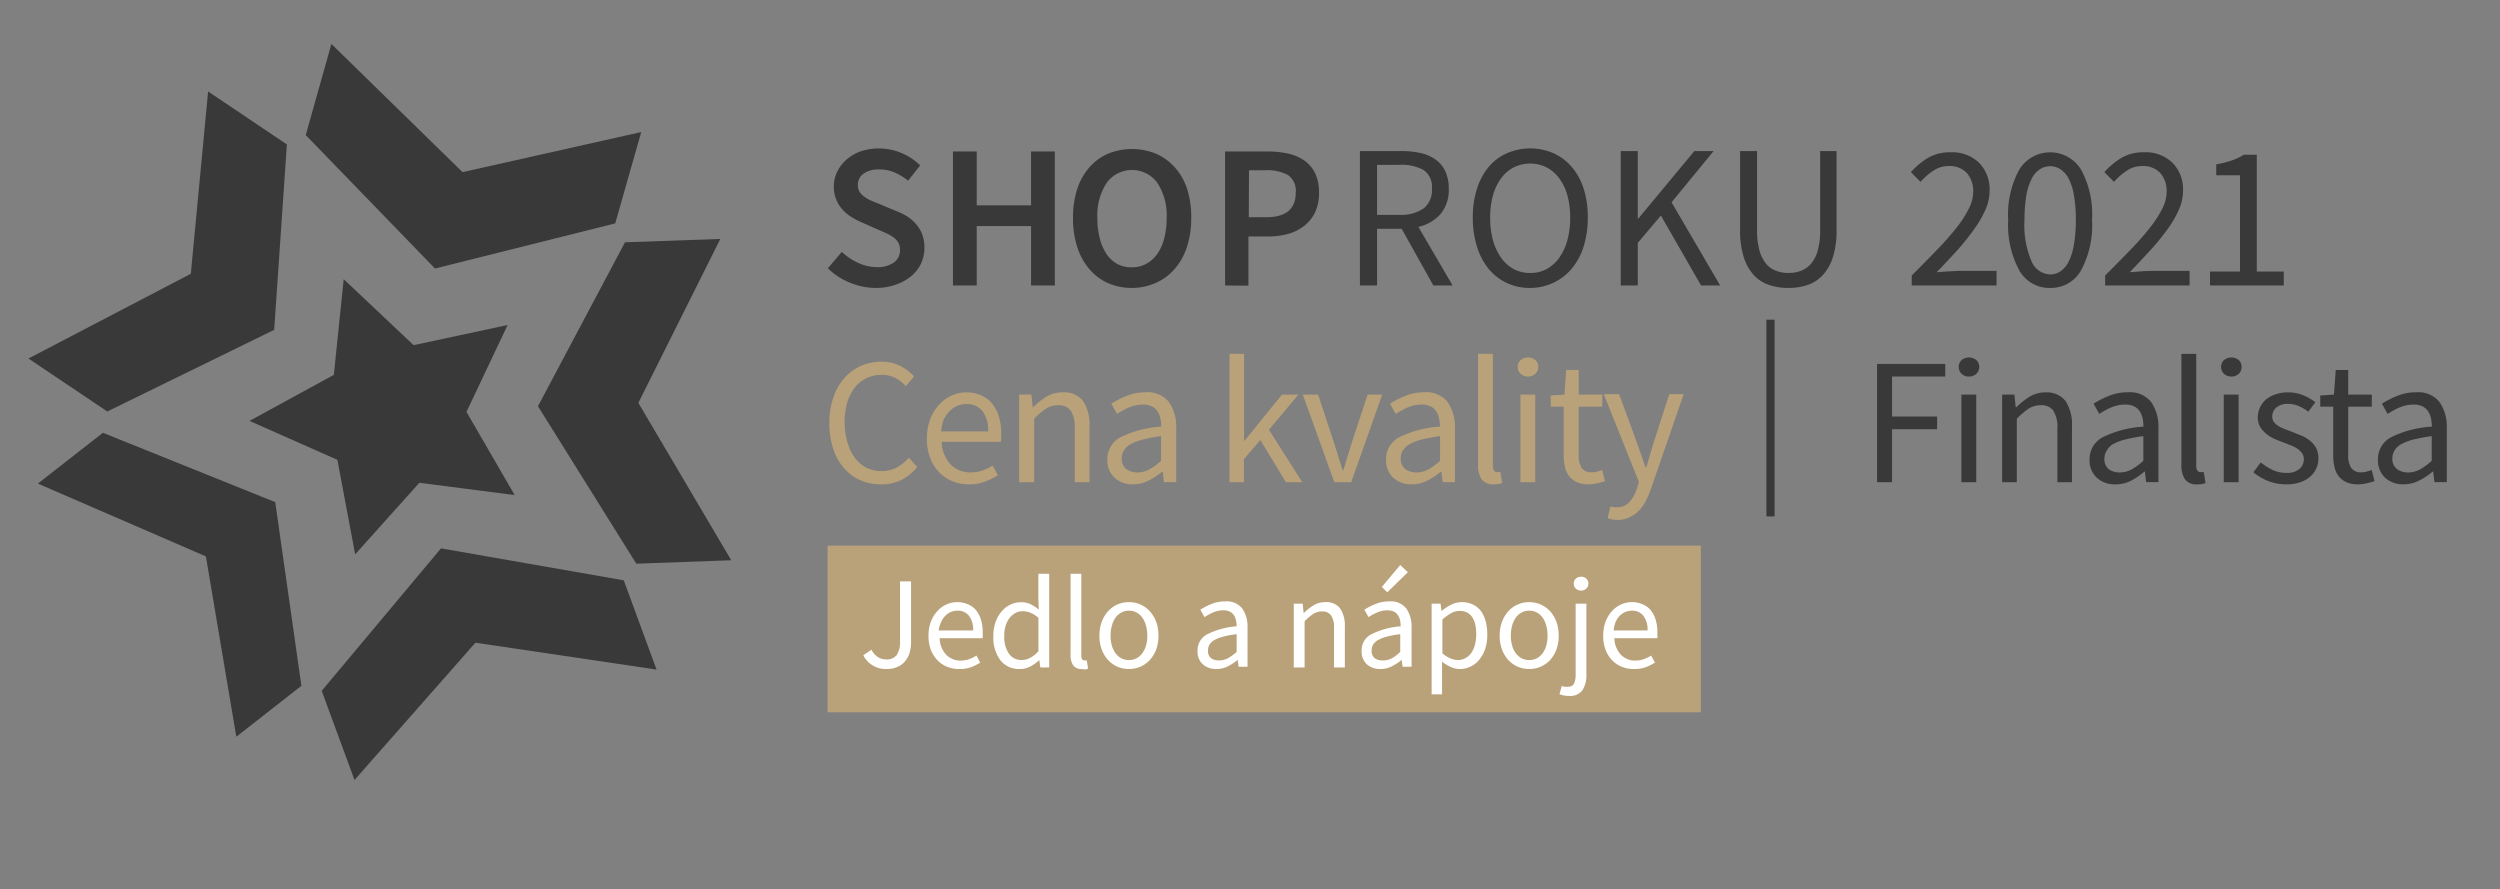 <svg id="Layer_1" data-name="Layer 1" xmlns="http://www.w3.org/2000/svg" viewBox="0 0 305 108.5"><rect x="0" y="0" width="305" height="108.5" fill="#808080" stroke="none"/><defs><style>.cls-1{fill:none;}.cls-2{fill:#b9a279;}.cls-3{isolation:isolate;}.cls-4{fill:#fff;}.cls-5{fill:#393939;}</style></defs><rect class="cls-1" width="391.58" height="108.5"/><rect class="cls-2" x="100.96" y="66.57" width="106.54" height="20.33"/><g class="cls-3"><path class="cls-4" d="M108.21,81.62a3.07,3.07,0,0,1-2.89-1.68l1-.67a2.31,2.31,0,0,0,.8.9,1.8,1.8,0,0,0,1,.28,1.52,1.52,0,0,0,1.27-.52,2.82,2.82,0,0,0,.41-1.72V70.93h1.35v7.41a4.75,4.75,0,0,1-.17,1.27,3,3,0,0,1-.51,1,2.35,2.35,0,0,1-.9.71A3.14,3.14,0,0,1,108.21,81.62Z"/><path class="cls-4" d="M117,81.62a3.72,3.72,0,0,1-1.46-.28,3.3,3.3,0,0,1-1.18-.8,3.72,3.72,0,0,1-.8-1.27,4.79,4.79,0,0,1-.28-1.71,4.63,4.63,0,0,1,.29-1.72,4,4,0,0,1,.79-1.29,3.38,3.38,0,0,1,1.11-.81,3.22,3.22,0,0,1,1.29-.28,3.27,3.27,0,0,1,1.32.26,2.55,2.55,0,0,1,1,.73,3.45,3.45,0,0,1,.6,1.16,5,5,0,0,1,.21,1.5c0,.14,0,.27,0,.41a2.66,2.66,0,0,1,0,.34h-5.25a3,3,0,0,0,.78,2,2.41,2.41,0,0,0,1.81.73,3.15,3.15,0,0,0,1-.17,4.68,4.68,0,0,0,.9-.44l.46.86a6.26,6.26,0,0,1-1.13.56A4,4,0,0,1,117,81.62Zm-2.44-4.7h4.16a2.76,2.76,0,0,0-.51-1.8,1.72,1.72,0,0,0-1.41-.62,2.15,2.15,0,0,0-.8.16,2.37,2.37,0,0,0-.68.47,2.57,2.57,0,0,0-.5.76A3.46,3.46,0,0,0,114.52,76.92Z"/><path class="cls-4" d="M124.4,81.62a2.88,2.88,0,0,1-2.34-1.05,4.63,4.63,0,0,1-.87-3,4.87,4.87,0,0,1,.28-1.71,3.91,3.91,0,0,1,.74-1.28,3.23,3.23,0,0,1,1.07-.82,3,3,0,0,1,1.28-.29,2.66,2.66,0,0,1,1.17.24,5.12,5.12,0,0,1,1,.66L126.68,73V70H128V81.43h-1.08l-.12-.91h0a4.63,4.63,0,0,1-1.07.77A2.63,2.63,0,0,1,124.4,81.62Zm.29-1.1a2.09,2.09,0,0,0,1-.27,3.57,3.57,0,0,0,1-.8V75.38a3.28,3.28,0,0,0-1-.63,2.48,2.48,0,0,0-.93-.18,1.86,1.86,0,0,0-.87.21,2.32,2.32,0,0,0-.72.61,3.08,3.08,0,0,0-.48.94,4.11,4.11,0,0,0-.17,1.21,3.66,3.66,0,0,0,.56,2.19A1.81,1.81,0,0,0,124.69,80.52Z"/><path class="cls-4" d="M132,81.62a1.22,1.22,0,0,1-1.07-.45,2.17,2.17,0,0,1-.32-1.31V70h1.31V80a.74.74,0,0,0,.11.45.35.35,0,0,0,.26.12h.12l.17,0,.17,1a.88.88,0,0,1-.3.1A2.81,2.81,0,0,1,132,81.62Z"/><path class="cls-4" d="M137.73,81.62a3.52,3.52,0,0,1-1.37-.27,3.44,3.44,0,0,1-1.14-.79,3.84,3.84,0,0,1-.79-1.28,4.67,4.67,0,0,1-.3-1.72,4.74,4.74,0,0,1,.3-1.74,4,4,0,0,1,.79-1.29,3.47,3.47,0,0,1,1.14-.8,3.61,3.61,0,0,1,2.74,0,3.47,3.47,0,0,1,1.14.8,4.2,4.2,0,0,1,.8,1.29,5,5,0,0,1,.29,1.74,4.88,4.88,0,0,1-.29,1.72,4,4,0,0,1-.8,1.28,3.44,3.44,0,0,1-1.14.79A3.52,3.52,0,0,1,137.73,81.62Zm0-1.09a2,2,0,0,0,.91-.21,2.08,2.08,0,0,0,.71-.61,2.85,2.85,0,0,0,.46-.94,4.12,4.12,0,0,0,.16-1.21,4.31,4.31,0,0,0-.16-1.23,3.11,3.11,0,0,0-.46-1,2,2,0,0,0-.71-.61,1.86,1.86,0,0,0-.91-.22,1.88,1.88,0,0,0-.91.22,2,2,0,0,0-.71.61,3.11,3.11,0,0,0-.46,1,4.31,4.31,0,0,0-.16,1.23,4.12,4.12,0,0,0,.16,1.21,2.85,2.85,0,0,0,.46.94,2.08,2.08,0,0,0,.71.61A2,2,0,0,0,137.73,80.53Z"/><path class="cls-4" d="M148.37,81.62a2.36,2.36,0,0,1-1.62-.57,2.06,2.06,0,0,1-.65-1.64,2.18,2.18,0,0,1,1.13-2,9.45,9.45,0,0,1,3.64-1,3.53,3.53,0,0,0-.08-.72,1.78,1.78,0,0,0-.24-.62,1.31,1.31,0,0,0-.49-.44,1.68,1.68,0,0,0-.79-.17,3,3,0,0,0-1.27.26,6.5,6.5,0,0,0-1.05.57l-.51-.91a8.92,8.92,0,0,1,1.32-.68,4.44,4.44,0,0,1,1.73-.33,2.41,2.41,0,0,1,2.07.87,3.92,3.92,0,0,1,.64,2.33v4.77h-1.09L151,80.5H151a6.54,6.54,0,0,1-1.2.79A3,3,0,0,1,148.37,81.62Zm.38-1.05a2.17,2.17,0,0,0,1.06-.27,5.28,5.28,0,0,0,1.06-.77V77.37a11.93,11.93,0,0,0-1.64.3,4.25,4.25,0,0,0-1.07.42,1.62,1.62,0,0,0-.6.55,1.33,1.33,0,0,0-.18.68,1.09,1.09,0,0,0,.4,1A1.64,1.64,0,0,0,148.75,80.57Z"/><path class="cls-4" d="M157.84,81.43V73.65h1.09l.11,1.12h.05a6.34,6.34,0,0,1,1.18-.93,2.7,2.7,0,0,1,1.43-.38,2.1,2.1,0,0,1,1.8.77,3.78,3.78,0,0,1,.57,2.27v4.93h-1.32V76.68a2.71,2.71,0,0,0-.35-1.59,1.27,1.27,0,0,0-1.12-.49,1.94,1.94,0,0,0-1.07.3,6.34,6.34,0,0,0-1.05.9v5.63Z"/><path class="cls-4" d="M168.39,81.62a2.4,2.4,0,0,1-1.63-.57,2.09,2.09,0,0,1-.64-1.64,2.16,2.16,0,0,1,1.13-2,9.45,9.45,0,0,1,3.63-1,3.51,3.51,0,0,0-.07-.72,1.8,1.8,0,0,0-.25-.62,1.28,1.28,0,0,0-.48-.44,1.72,1.72,0,0,0-.8-.17,3,3,0,0,0-1.26.26,6.21,6.21,0,0,0-1.06.57l-.51-.91a9.07,9.07,0,0,1,1.33-.68,4.41,4.41,0,0,1,1.73-.33,2.39,2.39,0,0,1,2.06.87,3.85,3.85,0,0,1,.64,2.33v4.77h-1.09L171,80.5h0a5.93,5.93,0,0,1-1.2.79A2.92,2.92,0,0,1,168.39,81.62Zm.38-1.05a2.2,2.2,0,0,0,1.06-.27,5,5,0,0,0,1-.77V77.37a12.22,12.22,0,0,0-1.64.3,4.41,4.41,0,0,0-1.07.42,1.58,1.58,0,0,0-.59.55,1.34,1.34,0,0,0-.19.68,1.11,1.11,0,0,0,.4,1A1.67,1.67,0,0,0,168.77,80.57Zm.48-8.31-.67-.65,2.25-2.68.93.88Z"/><path class="cls-4" d="M174.66,84.71V73.65h1.09l.11.9h0a6.15,6.15,0,0,1,1.16-.77,2.92,2.92,0,0,1,1.32-.32,3.13,3.13,0,0,1,1.33.28,2.75,2.75,0,0,1,1,.8,3.8,3.8,0,0,1,.58,1.25,6.35,6.35,0,0,1,.2,1.64,5.39,5.39,0,0,1-.27,1.77,4.12,4.12,0,0,1-.74,1.32,3.1,3.1,0,0,1-1.07.82,3,3,0,0,1-1.28.28,2.64,2.64,0,0,1-1.08-.24,5.63,5.63,0,0,1-1.08-.65l0,1.36v2.62Zm3.22-4.19a1.77,1.77,0,0,0,.88-.22,2,2,0,0,0,.71-.61,2.86,2.86,0,0,0,.46-1,4.76,4.76,0,0,0,.17-1.3,6,6,0,0,0-.11-1.17,2.83,2.83,0,0,0-.36-.9,1.81,1.81,0,0,0-.64-.59,2,2,0,0,0-.94-.2,2.12,2.12,0,0,0-1,.27,6.23,6.23,0,0,0-1.08.78V79.7a3.41,3.41,0,0,0,1,.63A2.41,2.41,0,0,0,177.88,80.52Z"/><path class="cls-4" d="M186.56,81.62a3.47,3.47,0,0,1-1.36-.27,3.38,3.38,0,0,1-1.15-.79,4,4,0,0,1-.79-1.28,4.67,4.67,0,0,1-.3-1.72,4.74,4.74,0,0,1,.3-1.74,4.18,4.18,0,0,1,.79-1.29,3.41,3.41,0,0,1,1.15-.8,3.47,3.47,0,0,1,1.36-.27,3.52,3.52,0,0,1,1.37.27,3.61,3.61,0,0,1,1.15.8,4.18,4.18,0,0,1,.79,1.29,5,5,0,0,1,.29,1.74,4.88,4.88,0,0,1-.29,1.72,4,4,0,0,1-.79,1.28,3.58,3.58,0,0,1-1.15.79A3.52,3.52,0,0,1,186.56,81.62Zm0-1.09a2,2,0,0,0,.92-.21,2.29,2.29,0,0,0,.71-.61,2.83,2.83,0,0,0,.45-.94,4.12,4.12,0,0,0,.16-1.21,4.31,4.31,0,0,0-.16-1.23,3.09,3.09,0,0,0-.45-1,2.16,2.16,0,0,0-.71-.61,1.92,1.92,0,0,0-.92-.22,1.88,1.88,0,0,0-.91.22,2.07,2.07,0,0,0-.71.61,3.11,3.11,0,0,0-.46,1,4.7,4.7,0,0,0-.16,1.23,4.49,4.49,0,0,0,.16,1.21,2.85,2.85,0,0,0,.46.94,2.18,2.18,0,0,0,.71.61A2,2,0,0,0,186.56,80.53Z"/><path class="cls-4" d="M191.41,84.9a3.37,3.37,0,0,1-.66-.06,3.61,3.61,0,0,1-.49-.15l.27-1,.34.09a1.75,1.75,0,0,0,.4,0,.77.77,0,0,0,.77-.4,2.79,2.79,0,0,0,.19-1.12V73.65h1.31v8.66a3.31,3.31,0,0,1-.48,1.89A1.85,1.85,0,0,1,191.41,84.9Zm1.49-12.85a.93.93,0,0,1-.65-.24.85.85,0,0,1,0-1.22,1,1,0,0,1,.65-.23.94.94,0,0,1,.63.23.85.85,0,0,1,0,1.22A.9.9,0,0,1,192.9,72.05Z"/><path class="cls-4" d="M199.31,81.62a3.72,3.72,0,0,1-1.46-.28,3.3,3.3,0,0,1-1.18-.8,3.56,3.56,0,0,1-.79-1.27,4.58,4.58,0,0,1-.29-1.71,4.84,4.84,0,0,1,.29-1.72,4,4,0,0,1,.79-1.29,3.38,3.38,0,0,1,1.11-.81,3.27,3.27,0,0,1,1.3-.28,3.22,3.22,0,0,1,1.31.26,2.55,2.55,0,0,1,1,.73,3.45,3.45,0,0,1,.6,1.16,5,5,0,0,1,.21,1.5c0,.14,0,.27,0,.41a1.59,1.59,0,0,1,0,.34h-5.25a3.12,3.12,0,0,0,.78,2,2.41,2.41,0,0,0,1.81.73,3.15,3.15,0,0,0,1-.17,4.68,4.68,0,0,0,.9-.44l.47.86a6.36,6.36,0,0,1-1.14.56A4,4,0,0,1,199.31,81.62Zm-2.44-4.7H201a2.76,2.76,0,0,0-.51-1.8,1.72,1.72,0,0,0-1.41-.62,2.19,2.19,0,0,0-.8.16,2.37,2.37,0,0,0-.68.47,2.57,2.57,0,0,0-.5.76A3.46,3.46,0,0,0,196.87,76.92Z"/></g><g class="cls-3"><g class="cls-3"><path class="cls-5" d="M229,58.83V44.4h8.32v1.54h-6.49v4.88h5.5v1.54h-5.5v6.47Z"/><path class="cls-5" d="M240.22,45.94a1.3,1.3,0,0,1-.9-.33,1.17,1.17,0,0,1,0-1.69,1.45,1.45,0,0,1,1.79,0,1.17,1.17,0,0,1,0,1.69A1.29,1.29,0,0,1,240.22,45.94Zm-.93,12.89V48.14h1.81V58.83Z"/><path class="cls-5" d="M244.26,58.83V48.14h1.5l.15,1.54H246a8.82,8.82,0,0,1,1.62-1.29,3.73,3.73,0,0,1,2-.52A2.89,2.89,0,0,1,252,48.93a5.22,5.22,0,0,1,.78,3.12v6.78H251V52.3a3.73,3.73,0,0,0-.49-2.19,1.75,1.75,0,0,0-1.54-.67,2.69,2.69,0,0,0-1.47.41,9,9,0,0,0-1.45,1.24v7.74Z"/></g><g class="cls-3"><path class="cls-5" d="M258.06,59.09a3.2,3.2,0,0,1-2.23-.79,2.82,2.82,0,0,1-.9-2.24,3,3,0,0,1,1.57-2.7,12.93,12.93,0,0,1,5-1.31,4.75,4.75,0,0,0-.1-1,2.37,2.37,0,0,0-.34-.85,1.72,1.72,0,0,0-.67-.61,2.35,2.35,0,0,0-1.09-.23,4.4,4.4,0,0,0-1.74.35,9.42,9.42,0,0,0-1.45.79l-.7-1.25a11.33,11.33,0,0,1,1.82-.93,5.94,5.94,0,0,1,2.38-.46,3.3,3.3,0,0,1,2.84,1.2,5.35,5.35,0,0,1,.88,3.2v6.56h-1.5l-.15-1.28h-.07A8.57,8.57,0,0,1,260,58.64,4.11,4.11,0,0,1,258.06,59.09Zm.53-1.45a3.08,3.08,0,0,0,1.45-.36,7.23,7.23,0,0,0,1.45-1.07v-3a18.94,18.94,0,0,0-2.26.42,5.93,5.93,0,0,0-1.47.57A2.3,2.3,0,0,0,257,55a1.82,1.82,0,0,0-.26.94,1.55,1.55,0,0,0,.55,1.32A2.29,2.29,0,0,0,258.59,57.64Z"/></g><g class="cls-3"><path class="cls-5" d="M268.05,59.09a1.7,1.7,0,0,1-1.48-.61,3.12,3.12,0,0,1-.44-1.81V43.17h1.81V56.81a1,1,0,0,0,.15.61.45.45,0,0,0,.35.18h.17a1,1,0,0,0,.23-.05l.24,1.37a1.48,1.48,0,0,1-.42.13A3.44,3.44,0,0,1,268.05,59.09Z"/><path class="cls-5" d="M272.23,45.94a1.27,1.27,0,0,1-.89-.33,1.15,1.15,0,0,1,0-1.69,1.43,1.43,0,0,1,1.78,0,1.17,1.17,0,0,1,0,1.69A1.27,1.27,0,0,1,272.23,45.94Zm-.93,12.89V48.14h1.81V58.83Z"/></g><g class="cls-3"><path class="cls-5" d="M278.89,59.09a5.91,5.91,0,0,1-2.18-.41,6.63,6.63,0,0,1-1.8-1.06l.9-1.21a7.12,7.12,0,0,0,1.44.92,3.83,3.83,0,0,0,1.7.36,2.29,2.29,0,0,0,1.59-.49,1.56,1.56,0,0,0,.53-1.19,1.25,1.25,0,0,0-.22-.72,2.22,2.22,0,0,0-.56-.54,3.91,3.91,0,0,0-.79-.41l-.88-.35q-.57-.2-1.14-.45a4.34,4.34,0,0,1-1-.62,3.11,3.11,0,0,1-.74-.84,2.28,2.28,0,0,1-.29-1.17,2.89,2.89,0,0,1,1-2.17,3.4,3.4,0,0,1,1.16-.63,4.61,4.61,0,0,1,1.54-.24,4.74,4.74,0,0,1,1.86.36,5.9,5.9,0,0,1,1.46.85l-.86,1.15a5.37,5.37,0,0,0-1.14-.68,3.12,3.12,0,0,0-1.3-.27,2.12,2.12,0,0,0-1.49.46,1.49,1.49,0,0,0-.47,1.08,1.09,1.09,0,0,0,.2.65,1.93,1.93,0,0,0,.53.49,4.9,4.9,0,0,0,.76.37l.89.34,1.15.46a4.51,4.51,0,0,1,1.05.61,3,3,0,0,1,.76.89,2.54,2.54,0,0,1,.29,1.27,2.89,2.89,0,0,1-1,2.25,3.65,3.65,0,0,1-1.23.69A5.12,5.12,0,0,1,278.89,59.09Z"/></g><g class="cls-3"><path class="cls-5" d="M287.71,59.09a3.43,3.43,0,0,1-1.44-.26,2.5,2.5,0,0,1-.95-.73,2.75,2.75,0,0,1-.51-1.12,6,6,0,0,1-.16-1.45V49.61h-1.58V48.25l1.67-.11.22-3h1.52v3h2.88v1.47h-2.88v5.94a2.75,2.75,0,0,0,.36,1.53,1.44,1.44,0,0,0,1.29.54,2.31,2.31,0,0,0,.61-.09,4.22,4.22,0,0,0,.6-.2l.35,1.37a9.33,9.33,0,0,1-1,.27A4.44,4.44,0,0,1,287.71,59.09Z"/></g><g class="cls-3"><path class="cls-5" d="M293.24,59.09A3.25,3.25,0,0,1,291,58.3a2.85,2.85,0,0,1-.89-2.24,3,3,0,0,1,1.57-2.7,12.93,12.93,0,0,1,5-1.31,4.75,4.75,0,0,0-.1-1,2.57,2.57,0,0,0-.34-.85,1.8,1.8,0,0,0-.67-.61,2.35,2.35,0,0,0-1.09-.23,4.4,4.4,0,0,0-1.74.35,9.42,9.42,0,0,0-1.45.79l-.7-1.25a11.33,11.33,0,0,1,1.82-.93,5.94,5.94,0,0,1,2.38-.46,3.3,3.3,0,0,1,2.84,1.2,5.35,5.35,0,0,1,.88,3.2v6.56H297l-.15-1.28h-.07a8.57,8.57,0,0,1-1.65,1.09A4.11,4.11,0,0,1,293.24,59.09Zm.53-1.45a3.08,3.08,0,0,0,1.45-.36,7.23,7.23,0,0,0,1.45-1.07v-3a18.73,18.73,0,0,0-2.25.42,6,6,0,0,0-1.48.57,2.22,2.22,0,0,0-.81.76,1.82,1.82,0,0,0-.26.94,1.55,1.55,0,0,0,.55,1.32A2.29,2.29,0,0,0,293.77,57.64Z"/></g></g><g class="cls-3"><g class="cls-3"><path class="cls-2" d="M107.49,59.09a6.08,6.08,0,0,1-2.51-.5,5.64,5.64,0,0,1-2-1.47,6.54,6.54,0,0,1-1.32-2.35,9.67,9.67,0,0,1-.48-3.16,9.24,9.24,0,0,1,.49-3.12A6.91,6.91,0,0,1,103,46.14a5.9,5.9,0,0,1,2-1.49,6.33,6.33,0,0,1,2.56-.52,4.82,4.82,0,0,1,2.32.54,6.28,6.28,0,0,1,1.64,1.25l-1,1.18a4.93,4.93,0,0,0-1.3-1,3.71,3.71,0,0,0-1.65-.37,4.24,4.24,0,0,0-1.87.41,4,4,0,0,0-1.43,1.16,5.57,5.57,0,0,0-.92,1.84,8.66,8.66,0,0,0-.31,2.42A8.78,8.78,0,0,0,103.4,54a5.75,5.75,0,0,0,.9,1.86,3.87,3.87,0,0,0,1.39,1.19,4,4,0,0,0,1.86.42,3.89,3.89,0,0,0,1.85-.43,5.91,5.91,0,0,0,1.5-1.2l1,1.14A6.29,6.29,0,0,1,110,58.54,5.36,5.36,0,0,1,107.49,59.09Z"/></g><g class="cls-3"><path class="cls-2" d="M118.2,59.09a5.14,5.14,0,0,1-2-.38,4.7,4.7,0,0,1-1.63-1.1,5.1,5.1,0,0,1-1.09-1.75,6.4,6.4,0,0,1-.4-2.35,6.54,6.54,0,0,1,.41-2.37,5.39,5.39,0,0,1,1.08-1.77,4.62,4.62,0,0,1,1.53-1.11,4.23,4.23,0,0,1,1.78-.39,4.36,4.36,0,0,1,1.81.36,3.38,3.38,0,0,1,1.34,1,4.66,4.66,0,0,1,.83,1.58,7,7,0,0,1,.29,2.07c0,.19,0,.38,0,.56a2.12,2.12,0,0,1-.05.47h-7.22a4.2,4.2,0,0,0,1.07,2.72,3.29,3.29,0,0,0,2.5,1,4.11,4.11,0,0,0,1.42-.23,6.16,6.16,0,0,0,1.24-.6l.64,1.18a8.71,8.71,0,0,1-1.56.77A5.48,5.48,0,0,1,118.2,59.09Zm-3.37-6.46h5.72a3.86,3.86,0,0,0-.69-2.48,2.39,2.39,0,0,0-2-.85,2.91,2.91,0,0,0-1.09.22,3.07,3.07,0,0,0-.93.65,3.78,3.78,0,0,0-.7,1A4.85,4.85,0,0,0,114.83,52.63Z"/><path class="cls-2" d="M124.34,58.83V48.14h1.49l.16,1.54h.06a8.82,8.82,0,0,1,1.62-1.29,3.73,3.73,0,0,1,2-.52,2.88,2.88,0,0,1,2.47,1.06,5.22,5.22,0,0,1,.78,3.12v6.78h-1.8V52.3a3.82,3.82,0,0,0-.48-2.19,1.78,1.78,0,0,0-1.54-.67,2.72,2.72,0,0,0-1.48.41,9.46,9.46,0,0,0-1.45,1.24v7.74Z"/></g><g class="cls-3"><path class="cls-2" d="M138.22,59.09A3.2,3.2,0,0,1,136,58.3a2.82,2.82,0,0,1-.9-2.24,3,3,0,0,1,1.57-2.7,12.93,12.93,0,0,1,5-1.31,4.75,4.75,0,0,0-.1-1,2.37,2.37,0,0,0-.34-.85,1.72,1.72,0,0,0-.67-.61,2.35,2.35,0,0,0-1.09-.23,4.4,4.4,0,0,0-1.74.35,9.42,9.42,0,0,0-1.45.79l-.7-1.25a11.33,11.33,0,0,1,1.82-.93,5.94,5.94,0,0,1,2.38-.46,3.3,3.3,0,0,1,2.84,1.2,5.35,5.35,0,0,1,.88,3.2v6.56H142l-.15-1.28h-.07a8.57,8.57,0,0,1-1.65,1.09A4.11,4.11,0,0,1,138.22,59.09Zm.53-1.45a3.08,3.08,0,0,0,1.45-.36,7.23,7.23,0,0,0,1.45-1.07v-3a18.73,18.73,0,0,0-2.25.42,6,6,0,0,0-1.48.57,2.3,2.3,0,0,0-.81.76,1.82,1.82,0,0,0-.26.94,1.55,1.55,0,0,0,.55,1.32A2.29,2.29,0,0,0,138.75,57.64Z"/><path class="cls-2" d="M150,58.83V43.17h1.78v10.6h.06l4.56-5.63h2l-3.59,4.29,4.07,6.4h-2l-3.12-5.15-2,2.33v2.82Z"/></g><g class="cls-3"><path class="cls-2" d="M162.79,58.83l-3.85-10.69h1.87l2,6.07c.16.53.32,1.06.49,1.58s.34,1.05.5,1.57h.09l.48-1.57.48-1.58,2-6.07h1.78l-3.78,10.69Z"/></g><g class="cls-3"><path class="cls-2" d="M172.26,59.09A3.2,3.2,0,0,1,170,58.3a2.82,2.82,0,0,1-.9-2.24,3,3,0,0,1,1.57-2.7,12.93,12.93,0,0,1,5-1.31,4.75,4.75,0,0,0-.1-1,2.37,2.37,0,0,0-.34-.85,1.72,1.72,0,0,0-.67-.61,2.35,2.35,0,0,0-1.09-.23,4.4,4.4,0,0,0-1.74.35,9.42,9.42,0,0,0-1.45.79l-.7-1.25a11.33,11.33,0,0,1,1.82-.93,5.94,5.94,0,0,1,2.38-.46,3.3,3.3,0,0,1,2.84,1.2,5.35,5.35,0,0,1,.88,3.2v6.56H176l-.15-1.28h-.07a8.57,8.57,0,0,1-1.65,1.09A4.11,4.11,0,0,1,172.26,59.09Zm.53-1.45a3.08,3.08,0,0,0,1.45-.36,7.23,7.23,0,0,0,1.45-1.07v-3a18.94,18.94,0,0,0-2.26.42,5.93,5.93,0,0,0-1.47.57,2.3,2.3,0,0,0-.81.76,1.82,1.82,0,0,0-.26.94,1.55,1.55,0,0,0,.55,1.32A2.29,2.29,0,0,0,172.79,57.64Z"/></g><g class="cls-3"><path class="cls-2" d="M182.24,59.09a1.7,1.7,0,0,1-1.48-.61,3.12,3.12,0,0,1-.44-1.81V43.17h1.81V56.81a1,1,0,0,0,.15.61.45.45,0,0,0,.35.18h.17a1,1,0,0,0,.23-.05l.24,1.37a1.6,1.6,0,0,1-.42.13A3.44,3.44,0,0,1,182.24,59.09Z"/><path class="cls-2" d="M186.42,45.94a1.27,1.27,0,0,1-.89-.33,1.15,1.15,0,0,1,0-1.69,1.43,1.43,0,0,1,1.78,0,1.17,1.17,0,0,1,0,1.69A1.27,1.27,0,0,1,186.42,45.94Zm-.93,12.89V48.14h1.81V58.83Z"/><path class="cls-2" d="M193.83,59.09a3.43,3.43,0,0,1-1.44-.26,2.57,2.57,0,0,1-.95-.73,2.75,2.75,0,0,1-.51-1.12,6,6,0,0,1-.16-1.45V49.61h-1.58V48.25l1.67-.11.22-3h1.52v3h2.88v1.47H192.6v5.94a2.75,2.75,0,0,0,.36,1.53,1.44,1.44,0,0,0,1.29.54,2.38,2.38,0,0,0,.62-.09,4.53,4.53,0,0,0,.59-.2l.35,1.37a9.33,9.33,0,0,1-1,.27A4.44,4.44,0,0,1,193.83,59.09Z"/></g><g class="cls-3"><path class="cls-2" d="M197.38,63.43a3.51,3.51,0,0,1-.68-.06,2.38,2.38,0,0,1-.57-.16l.35-1.43.39.1a2.18,2.18,0,0,0,.42,0,1.91,1.91,0,0,0,1.51-.65,4.54,4.54,0,0,0,.91-1.64l.24-.79-4.29-10.71h1.87l2.18,5.92c.16.47.34,1,.52,1.48l.52,1.53h.08c.17-.48.32-1,.47-1.52s.29-1,.44-1.49l1.91-5.92h1.76l-4,11.57a12.49,12.49,0,0,1-.63,1.47,5,5,0,0,1-.84,1.18,3.68,3.68,0,0,1-1.1.78A3.38,3.38,0,0,1,197.38,63.43Z"/></g></g><rect class="cls-5" x="215.5" y="39" width="1" height="24"/><path class="cls-5" d="M33.45,40.24,35,17.62l-9.61-6.46L23.28,33.4,3.47,43.74l9.62,6.46ZM12.55,52.8,4.62,59l20.5,8.88,3.71,22,7.94-6.21L33.58,61.26ZM53.8,66.9,39.25,84.28l4,10.88L58,78.41l22.1,3.28-4-10.89ZM75.06,27.25l3.17-11.14L56.43,21l-16-15.64L37.3,16.48,53.07,32.76Zm1.19,2.31-10.62,20,12,19.21,11.58-.42L77.88,49.15l10-20Z"/><polygon class="cls-5" points="56.91 50.25 61.93 39.65 50.46 42.11 41.93 34.06 40.73 45.73 30.44 51.35 41.16 56.1 43.33 67.63 51.16 58.9 62.79 60.4 56.91 50.25"/><g class="cls-3"><g class="cls-3"><path class="cls-5" d="M106.91,35.13a8.36,8.36,0,0,1-3.19-.63A8.15,8.15,0,0,1,101,32.73l1.7-2a7.23,7.23,0,0,0,2,1.34,5.43,5.43,0,0,0,2.25.52,3.37,3.37,0,0,0,2.12-.58,1.83,1.83,0,0,0,.73-1.53,1.68,1.68,0,0,0-.19-.84,1.92,1.92,0,0,0-.52-.62,5.83,5.83,0,0,0-.8-.49c-.31-.14-.65-.3-1-.44l-2.25-1a8,8,0,0,1-1.19-.63,5,5,0,0,1-1.06-.89,4.07,4.07,0,0,1-1.06-2.83,4,4,0,0,1,.42-1.81,4.49,4.49,0,0,1,1.14-1.47,5.29,5.29,0,0,1,1.73-1,6.87,6.87,0,0,1,2.21-.35,7,7,0,0,1,2.75.56,7.14,7.14,0,0,1,2.28,1.51l-1.47,1.86a7.37,7.37,0,0,0-1.65-1,4.68,4.68,0,0,0-1.91-.37,3.12,3.12,0,0,0-1.87.51,1.64,1.64,0,0,0-.7,1.41,1.48,1.48,0,0,0,.21.81,2.06,2.06,0,0,0,.58.6,4.2,4.2,0,0,0,.84.48l1,.41,2.22.93a7.24,7.24,0,0,1,1.33.69,4.9,4.9,0,0,1,1,.93,4.1,4.1,0,0,1,.69,1.21,4.82,4.82,0,0,1,.25,1.59,4.6,4.6,0,0,1-.4,1.88,4.54,4.54,0,0,1-1.17,1.53,5.73,5.73,0,0,1-1.85,1.05A7.22,7.22,0,0,1,106.91,35.13Z"/><path class="cls-5" d="M116.26,34.83V18.48h2.9v6.57h6.63V18.48h2.9V34.83h-2.9V27.58h-6.63v7.25Z"/></g><g class="cls-3"><path class="cls-5" d="M138.1,35.13a7.15,7.15,0,0,1-2.92-.59,6.32,6.32,0,0,1-2.27-1.7,7.81,7.81,0,0,1-1.48-2.68,11.33,11.33,0,0,1-.52-3.58,11.08,11.08,0,0,1,.52-3.54,7.39,7.39,0,0,1,1.48-2.63,6.45,6.45,0,0,1,2.27-1.66,7.79,7.79,0,0,1,5.85,0,6.61,6.61,0,0,1,2.29,1.66A7.41,7.41,0,0,1,144.81,23a11.08,11.08,0,0,1,.52,3.54,11.33,11.33,0,0,1-.52,3.58,7.82,7.82,0,0,1-1.49,2.68,6.47,6.47,0,0,1-2.29,1.7A7.17,7.17,0,0,1,138.1,35.13Zm0-2.52a3.57,3.57,0,0,0,1.75-.43A3.92,3.92,0,0,0,141.18,31a6,6,0,0,0,.85-1.9,9.55,9.55,0,0,0,.3-2.49,7.19,7.19,0,0,0-1.14-4.31,3.83,3.83,0,0,0-6.17,0,7.19,7.19,0,0,0-1.14,4.31,9.55,9.55,0,0,0,.3,2.49A6,6,0,0,0,135,31a4,4,0,0,0,1.32,1.21A3.66,3.66,0,0,0,138.1,32.61Z"/></g><g class="cls-3"><path class="cls-5" d="M149.46,34.83V18.48h5.15a11.8,11.8,0,0,1,2.51.25,5.53,5.53,0,0,1,2,.85,4.11,4.11,0,0,1,1.33,1.56,5.47,5.47,0,0,1,.47,2.39,5.54,5.54,0,0,1-.47,2.35,4.59,4.59,0,0,1-1.32,1.66,5.52,5.52,0,0,1-2,1,9.21,9.21,0,0,1-2.46.31h-2.36v6Zm2.89-8.33h2.13q3.6,0,3.6-3a2.32,2.32,0,0,0-.94-2.14,5.24,5.24,0,0,0-2.76-.59h-2Z"/></g></g><g class="cls-3"><g class="cls-3"><path class="cls-5" d="M165.91,34.83V18.43H171a10.5,10.5,0,0,1,2.31.24,4.86,4.86,0,0,1,1.82.79,3.66,3.66,0,0,1,1.19,1.42,4.93,4.93,0,0,1,.43,2.15,4.58,4.58,0,0,1-1,3.08,5.14,5.14,0,0,1-2.71,1.57l4.18,7.15h-2.35L171,27.91h-3v6.92ZM168,26.21h2.75a4.77,4.77,0,0,0,2.94-.79,2.81,2.81,0,0,0,1-2.39,2.49,2.49,0,0,0-1-2.28,5.53,5.53,0,0,0-2.94-.64H168Z"/><path class="cls-5" d="M186.68,35.13a6.62,6.62,0,0,1-2.83-.6,6.37,6.37,0,0,1-2.22-1.71,8.07,8.07,0,0,1-1.43-2.7,11.65,11.65,0,0,1-.52-3.57A11.34,11.34,0,0,1,180.2,23a7.82,7.82,0,0,1,1.43-2.65,6.12,6.12,0,0,1,2.22-1.66,7.16,7.16,0,0,1,5.67,0,6.51,6.51,0,0,1,2.23,1.67A7.78,7.78,0,0,1,193.2,23a11.27,11.27,0,0,1,.51,3.51,11.66,11.66,0,0,1-.51,3.57,7.93,7.93,0,0,1-1.45,2.7,6.5,6.5,0,0,1-2.23,1.71A6.63,6.63,0,0,1,186.68,35.13Zm0-1.83a4.09,4.09,0,0,0,2-.47,4.59,4.59,0,0,0,1.53-1.36,6.75,6.75,0,0,0,1-2.13,10,10,0,0,0,.35-2.79,9.81,9.81,0,0,0-.35-2.75,6.41,6.41,0,0,0-1-2.07,4.54,4.54,0,0,0-1.53-1.31,4.51,4.51,0,0,0-4,0,4.54,4.54,0,0,0-1.53,1.31,6.64,6.64,0,0,0-1,2.07,10.19,10.19,0,0,0-.35,2.75,10.33,10.33,0,0,0,.35,2.79,7,7,0,0,0,1,2.13,4.59,4.59,0,0,0,1.53,1.36A4.08,4.08,0,0,0,186.68,33.3Z"/></g><g class="cls-3"><path class="cls-5" d="M197.73,34.83V18.43h2.08v8.23h.07l6.83-8.23h2.35l-5.13,6.25,5.93,10.15h-2.33l-4.9-8.53-2.82,3.33v5.2Z"/></g><g class="cls-3"><path class="cls-5" d="M218.19,35.13a7.36,7.36,0,0,1-2.34-.36,4.46,4.46,0,0,1-1.88-1.2,5.92,5.92,0,0,1-1.23-2.19,10.64,10.64,0,0,1-.45-3.33V18.43h2.07v9.68a8.73,8.73,0,0,0,.3,2.47,4.37,4.37,0,0,0,.81,1.6,2.87,2.87,0,0,0,1.22.86,4.08,4.08,0,0,0,1.5.26,4.19,4.19,0,0,0,1.52-.26,3,3,0,0,0,1.23-.86,4.23,4.23,0,0,0,.82-1.6,8.73,8.73,0,0,0,.3-2.47V18.43h2v9.62a10.64,10.64,0,0,1-.45,3.33,5.79,5.79,0,0,1-1.24,2.19,4.4,4.4,0,0,1-1.86,1.2A7.28,7.28,0,0,1,218.19,35.13Z"/></g></g><g class="cls-3"><g class="cls-3"><path class="cls-5" d="M233.23,34.83V33.61c1.2-1.2,2.27-2.29,3.2-3.25a33.31,33.31,0,0,0,2.35-2.69,13.62,13.62,0,0,0,1.45-2.28,4.65,4.65,0,0,0,.5-2,3.32,3.32,0,0,0-.75-2.25,2.84,2.84,0,0,0-2.27-.88,3.23,3.23,0,0,0-1.85.57,7.39,7.39,0,0,0-1.55,1.36L233.13,21a9.27,9.27,0,0,1,2.12-1.76,5.28,5.28,0,0,1,2.71-.66,4.7,4.7,0,0,1,3.5,1.29,4.63,4.63,0,0,1,1.27,3.41,5.62,5.62,0,0,1-.49,2.26,12.22,12.22,0,0,1-1.35,2.35,27.83,27.83,0,0,1-2,2.53q-1.18,1.3-2.61,2.79l1.35-.1c.47,0,.91-.06,1.33-.06h4.62v1.78Z"/><path class="cls-5" d="M250.13,35.13A4.21,4.21,0,0,1,246.36,33,11.66,11.66,0,0,1,245,26.8a11.37,11.37,0,0,1,1.36-6.12,4.42,4.42,0,0,1,7.52,0,11.38,11.38,0,0,1,1.35,6.12A11.66,11.66,0,0,1,253.88,33,4.22,4.22,0,0,1,250.13,35.13Zm0-1.65a2.14,2.14,0,0,0,1.26-.39,3.17,3.17,0,0,0,1-1.2,7.36,7.36,0,0,0,.63-2.07,16.5,16.5,0,0,0,.23-3,16.34,16.34,0,0,0-.23-3,7,7,0,0,0-.63-2,3,3,0,0,0-1-1.16,2.2,2.2,0,0,0-1.26-.38,2.26,2.26,0,0,0-1.27.38,2.88,2.88,0,0,0-1,1.16,6.94,6.94,0,0,0-.64,2,17.27,17.27,0,0,0-.23,3,11.12,11.12,0,0,0,.87,5.09A2.56,2.56,0,0,0,250.13,33.48Z"/></g><g class="cls-3"><path class="cls-5" d="M256.83,34.83V33.61c1.2-1.2,2.27-2.29,3.2-3.25a33.31,33.31,0,0,0,2.35-2.69,13.62,13.62,0,0,0,1.45-2.28,4.65,4.65,0,0,0,.5-2,3.32,3.32,0,0,0-.75-2.25,2.85,2.85,0,0,0-2.28-.88,3.22,3.22,0,0,0-1.84.57,7.39,7.39,0,0,0-1.55,1.36L256.73,21a9.27,9.27,0,0,1,2.12-1.76,5.25,5.25,0,0,1,2.7-.66,4.67,4.67,0,0,1,3.5,1.29,4.59,4.59,0,0,1,1.28,3.41,5.62,5.62,0,0,1-.49,2.26,12.22,12.22,0,0,1-1.35,2.35,27.83,27.83,0,0,1-2.05,2.53q-1.19,1.3-2.61,2.79l1.35-.1q.7-.06,1.32-.06h4.63v1.78Z"/></g><g class="cls-3"><path class="cls-5" d="M269.62,34.83v-1.7h3.66V21.38h-2.9V20.05a12.34,12.34,0,0,0,1.91-.48,7.3,7.3,0,0,0,1.46-.69h1.58V33.13h3.29v1.7Z"/></g></g></svg>